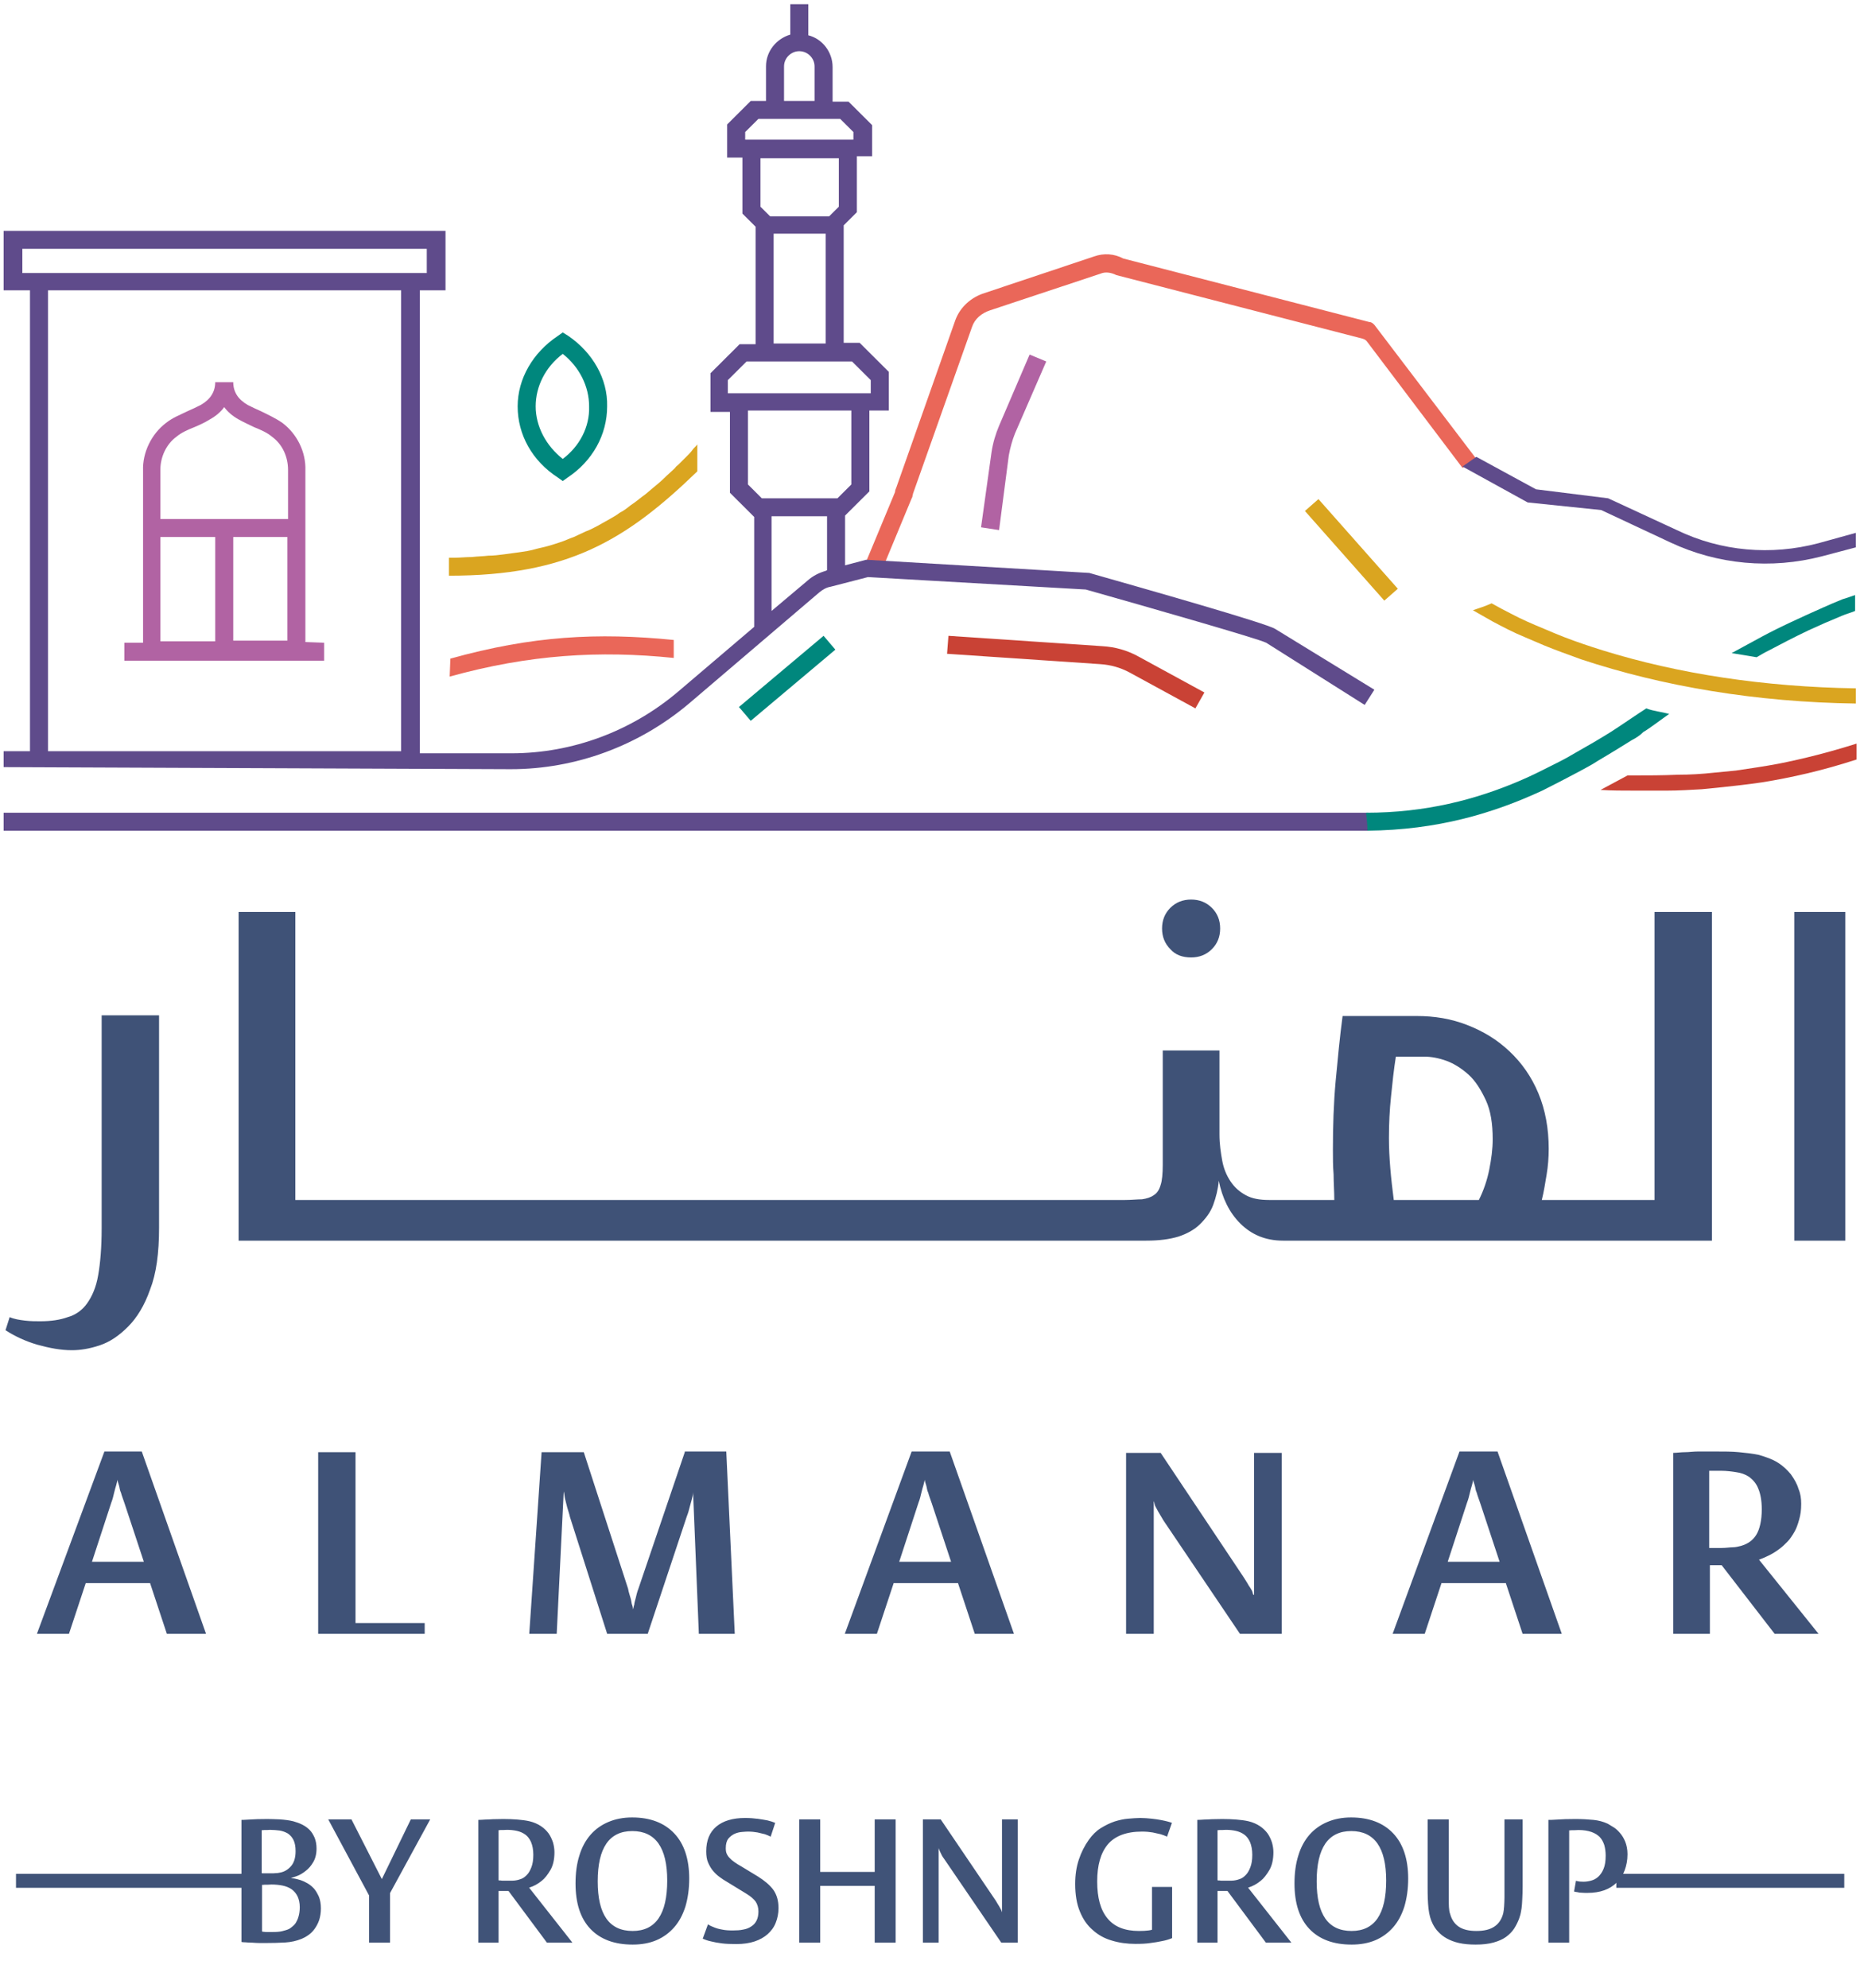 <svg width="211" height="225" viewBox="0 0 211 225" fill="none" xmlns="http://www.w3.org/2000/svg">
<rect x="1.811" y="212.088" width="25.804" height="1.582" fill="#405378"/>
<path d="M36.325 216.005C36.325 216.519 36.246 216.954 36.127 217.329C35.989 217.725 35.811 218.041 35.613 218.318C35.416 218.594 35.178 218.832 34.921 219.01C34.645 219.207 34.388 219.346 34.151 219.444C33.557 219.682 32.945 219.82 32.273 219.86C31.601 219.899 30.869 219.919 30.078 219.919C29.881 219.919 29.663 219.919 29.387 219.919C29.11 219.919 28.833 219.899 28.556 219.879C28.28 219.879 28.043 219.86 27.805 219.84C27.568 219.84 27.41 219.82 27.331 219.8V205.983C27.37 205.983 27.667 205.983 28.22 205.944C28.754 205.904 29.426 205.884 30.256 205.884C30.632 205.884 31.106 205.904 31.66 205.924C32.213 205.963 32.727 206.023 33.202 206.141C33.557 206.24 33.894 206.359 34.21 206.517C34.526 206.675 34.803 206.873 35.04 207.11C35.277 207.347 35.455 207.644 35.613 207.999C35.752 208.355 35.831 208.75 35.831 209.225C35.831 209.857 35.692 210.371 35.455 210.767C35.218 211.182 34.921 211.518 34.605 211.755C34.289 212.012 33.953 212.21 33.637 212.328C33.32 212.447 33.083 212.526 32.925 212.565C33.004 212.585 33.142 212.605 33.34 212.625C33.538 212.664 33.775 212.724 34.032 212.803C34.269 212.882 34.526 213 34.803 213.158C35.08 213.317 35.317 213.514 35.554 213.771C35.771 214.028 35.949 214.345 36.107 214.7C36.246 215.056 36.325 215.491 36.325 216.005ZM33.459 209.521C33.459 209.007 33.38 208.573 33.221 208.256C33.063 207.94 32.846 207.703 32.589 207.525C32.312 207.367 32.016 207.248 31.66 207.189C31.304 207.149 30.948 207.11 30.573 207.11C30.434 207.11 30.316 207.13 30.217 207.13C30.098 207.13 29.999 207.13 29.92 207.13C29.802 207.149 29.703 207.149 29.624 207.149V212.012C29.663 212.032 29.742 212.032 29.861 212.032H30.77C30.869 212.032 31.008 212.032 31.186 212.012C31.363 212.012 31.521 211.992 31.68 211.953C32.154 211.874 32.569 211.636 32.925 211.241C33.281 210.846 33.459 210.273 33.459 209.521ZM33.933 215.867C33.933 215.372 33.834 214.957 33.676 214.621C33.518 214.305 33.281 214.028 33.004 213.831C32.708 213.633 32.371 213.495 31.976 213.415C31.581 213.336 31.166 213.297 30.731 213.297C30.573 213.297 30.434 213.317 30.316 213.317C30.197 213.317 30.078 213.317 29.98 213.317C29.861 213.336 29.742 213.336 29.663 213.336V218.614C29.703 218.634 29.782 218.654 29.901 218.654C29.98 218.673 30.098 218.673 30.256 218.673H30.849C31.284 218.673 31.64 218.654 31.956 218.575C32.253 218.496 32.49 218.436 32.648 218.357C32.767 218.318 32.885 218.219 33.044 218.1C33.202 217.982 33.34 217.843 33.478 217.646C33.597 217.448 33.716 217.211 33.795 216.914C33.874 216.637 33.933 216.282 33.933 215.867ZM44.153 214.265V219.879H41.781V214.542L37.155 205.924H39.784L43.224 212.684L46.505 205.924H48.699L44.153 214.265ZM61.912 219.879L57.563 214.028H56.437V219.879H54.144V205.983C54.381 205.983 54.638 205.963 54.934 205.944C55.172 205.944 55.468 205.924 55.824 205.904C56.16 205.904 56.535 205.884 56.97 205.884C57.544 205.884 58.077 205.904 58.572 205.944C59.066 205.983 59.52 206.042 59.955 206.141C60.449 206.26 60.884 206.457 61.24 206.695C61.596 206.932 61.873 207.209 62.11 207.525C62.327 207.841 62.485 208.197 62.604 208.553C62.703 208.909 62.762 209.284 62.762 209.64C62.762 210.47 62.604 211.142 62.307 211.656C61.991 212.19 61.675 212.605 61.319 212.882C60.884 213.238 60.41 213.495 59.896 213.653L64.798 219.879H61.912ZM60.37 209.936C60.37 209.343 60.272 208.869 60.113 208.493C59.955 208.138 59.738 207.841 59.461 207.644C59.184 207.446 58.868 207.307 58.512 207.228C58.156 207.149 57.781 207.11 57.405 207.11C57.208 207.11 57.069 207.13 56.951 207.13C56.832 207.13 56.733 207.13 56.654 207.13C56.555 207.149 56.476 207.149 56.437 207.149V212.822C56.496 212.842 56.575 212.842 56.674 212.842C56.753 212.862 56.852 212.862 56.97 212.862H57.366C57.623 212.862 57.84 212.862 58.018 212.862C58.176 212.862 58.354 212.842 58.532 212.803C58.651 212.783 58.828 212.724 59.046 212.645C59.244 212.565 59.461 212.407 59.659 212.19C59.856 211.992 60.014 211.696 60.153 211.34C60.291 210.984 60.37 210.529 60.37 209.936ZM78.017 212.625C78.017 213.811 77.859 214.878 77.582 215.807C77.286 216.736 76.871 217.507 76.317 218.14C75.764 218.772 75.092 219.266 74.301 219.603C73.51 219.939 72.601 220.097 71.613 220.097C69.557 220.097 67.956 219.504 66.829 218.318C65.703 217.132 65.149 215.412 65.149 213.178C65.149 211.992 65.287 210.945 65.584 210.016C65.861 209.086 66.296 208.296 66.849 207.663C67.402 207.031 68.075 206.556 68.865 206.22C69.656 205.884 70.545 205.706 71.553 205.706C73.609 205.706 75.191 206.319 76.317 207.505C77.444 208.691 78.017 210.411 78.017 212.625ZM75.527 212.842C75.527 209.126 74.202 207.248 71.573 207.248C68.964 207.248 67.659 209.146 67.659 212.941C67.659 216.697 68.964 218.555 71.613 218.555C74.222 218.555 75.527 216.657 75.527 212.842ZM88.126 215.965C88.126 216.578 88.007 217.132 87.81 217.626C87.612 218.14 87.296 218.555 86.901 218.911C86.505 219.266 86.011 219.543 85.418 219.741C84.825 219.939 84.133 220.037 83.362 220.037C82.73 220.037 82.176 220.018 81.702 219.958C81.227 219.899 80.832 219.82 80.516 219.741C80.121 219.662 79.804 219.543 79.547 219.425L80.14 217.804C80.338 217.942 80.595 218.061 80.872 218.16C81.109 218.258 81.386 218.337 81.741 218.397C82.097 218.476 82.493 218.496 82.967 218.496C83.382 218.496 83.777 218.476 84.133 218.397C84.489 218.337 84.785 218.219 85.043 218.041C85.299 217.883 85.497 217.665 85.635 217.389C85.774 217.112 85.853 216.776 85.853 216.341C85.853 215.906 85.734 215.531 85.537 215.234C85.319 214.938 84.983 214.641 84.528 214.364L82.236 212.961C81.998 212.822 81.741 212.664 81.484 212.467C81.208 212.269 80.971 212.052 80.733 211.775C80.496 211.498 80.318 211.182 80.16 210.826C80.002 210.47 79.943 210.035 79.943 209.541C79.943 208.316 80.318 207.387 81.089 206.734C81.84 206.102 82.927 205.766 84.331 205.766C84.884 205.766 85.379 205.805 85.813 205.864C86.228 205.924 86.584 205.983 86.881 206.042C87.217 206.121 87.513 206.22 87.751 206.319L87.237 207.881C87.039 207.782 86.822 207.683 86.584 207.604C86.347 207.545 86.07 207.485 85.754 207.406C85.438 207.347 85.062 207.307 84.647 207.307C84.489 207.307 84.291 207.327 84.015 207.347C83.738 207.367 83.461 207.426 83.184 207.545C82.908 207.663 82.651 207.861 82.453 208.098C82.255 208.355 82.156 208.711 82.156 209.166C82.156 209.403 82.176 209.62 82.255 209.798C82.334 209.976 82.433 210.134 82.591 210.292C82.73 210.45 82.908 210.609 83.145 210.767C83.362 210.925 83.619 211.083 83.936 211.261L85.794 212.388C86.545 212.862 87.138 213.356 87.533 213.89C87.928 214.443 88.126 215.135 88.126 215.965ZM99.013 219.879V213.455H92.845V219.879H90.473V205.924H92.845V211.874H99.013V205.924H101.385V219.879H99.013ZM113.344 219.879L106.939 210.49C106.781 210.273 106.643 210.075 106.564 209.897L106.366 209.482C106.307 209.363 106.267 209.245 106.248 209.166V219.879H104.468V205.924H106.485L112.711 215.115C112.869 215.392 113.008 215.61 113.107 215.768C113.186 215.926 113.265 216.064 113.324 216.163C113.364 216.282 113.403 216.381 113.423 216.44V205.924H115.202V219.879H113.344ZM132.68 219.365C132.343 219.504 131.968 219.622 131.533 219.701C131.157 219.78 130.723 219.86 130.228 219.919C129.714 219.998 129.161 220.018 128.528 220.018C127.58 220.018 126.69 219.899 125.86 219.642C125.03 219.405 124.318 219.01 123.705 218.456C123.073 217.922 122.598 217.23 122.243 216.361C121.887 215.511 121.709 214.463 121.709 213.238C121.709 212.21 121.847 211.3 122.124 210.47C122.401 209.64 122.776 208.909 123.251 208.237C123.646 207.683 124.101 207.228 124.615 206.912C125.129 206.596 125.642 206.339 126.176 206.161C126.69 206.003 127.204 205.884 127.718 205.845C128.232 205.805 128.687 205.766 129.082 205.766C129.517 205.766 129.952 205.805 130.347 205.845C130.742 205.884 131.118 205.944 131.434 206.003C131.75 206.062 132.007 206.121 132.225 206.181C132.423 206.24 132.581 206.28 132.66 206.319L132.106 207.881C131.889 207.782 131.652 207.683 131.375 207.604C131.138 207.545 130.841 207.485 130.485 207.406C130.13 207.347 129.734 207.307 129.28 207.307C127.501 207.307 126.216 207.802 125.405 208.75C124.595 209.719 124.199 211.122 124.199 212.941C124.199 214.799 124.575 216.183 125.366 217.132C126.137 218.08 127.323 218.555 128.924 218.555C129.378 218.555 129.734 218.535 130.011 218.496C130.149 218.476 130.288 218.456 130.406 218.417V213.574H132.68V219.365ZM143.297 219.879L138.948 214.028H137.821V219.879H135.528V205.983C135.765 205.983 136.022 205.963 136.319 205.944C136.556 205.944 136.853 205.924 137.208 205.904C137.544 205.904 137.92 205.884 138.355 205.884C138.928 205.884 139.462 205.904 139.956 205.944C140.45 205.983 140.905 206.042 141.34 206.141C141.834 206.26 142.269 206.457 142.624 206.695C142.98 206.932 143.257 207.209 143.494 207.525C143.712 207.841 143.87 208.197 143.988 208.553C144.087 208.909 144.147 209.284 144.147 209.64C144.147 210.47 143.988 211.142 143.692 211.656C143.376 212.19 143.059 212.605 142.704 212.882C142.269 213.238 141.794 213.495 141.28 213.653L146.183 219.879H143.297ZM141.755 209.936C141.755 209.343 141.656 208.869 141.498 208.493C141.34 208.138 141.122 207.841 140.845 207.644C140.569 207.446 140.252 207.307 139.897 207.228C139.541 207.149 139.165 207.11 138.79 207.11C138.592 207.11 138.454 207.13 138.335 207.13C138.216 207.13 138.118 207.13 138.039 207.13C137.94 207.149 137.861 207.149 137.821 207.149V212.822C137.88 212.842 137.959 212.842 138.058 212.842C138.137 212.862 138.236 212.862 138.355 212.862H138.75C139.007 212.862 139.225 212.862 139.402 212.862C139.561 212.862 139.739 212.842 139.916 212.803C140.035 212.783 140.213 212.724 140.43 212.645C140.628 212.565 140.845 212.407 141.043 212.19C141.241 211.992 141.399 211.696 141.537 211.34C141.676 210.984 141.755 210.529 141.755 209.936ZM159.402 212.625C159.402 213.811 159.244 214.878 158.967 215.807C158.67 216.736 158.255 217.507 157.702 218.14C157.148 218.772 156.476 219.266 155.686 219.603C154.895 219.939 153.986 220.097 152.997 220.097C150.941 220.097 149.34 219.504 148.214 218.318C147.087 217.132 146.533 215.412 146.533 213.178C146.533 211.992 146.672 210.945 146.968 210.016C147.245 209.086 147.68 208.296 148.233 207.663C148.787 207.031 149.459 206.556 150.25 206.22C151.04 205.884 151.93 205.706 152.938 205.706C154.994 205.706 156.575 206.319 157.702 207.505C158.828 208.691 159.402 210.411 159.402 212.625ZM156.911 212.842C156.911 209.126 155.587 207.248 152.958 207.248C150.348 207.248 149.044 209.146 149.044 212.941C149.044 216.697 150.348 218.555 152.997 218.555C155.606 218.555 156.911 216.657 156.911 212.842ZM172.357 213.514C172.357 214.068 172.337 214.562 172.317 214.957C172.298 215.353 172.278 215.708 172.238 215.985C172.199 216.282 172.14 216.519 172.1 216.717C172.041 216.914 171.981 217.092 171.942 217.211C171.784 217.606 171.606 217.962 171.388 218.298C171.151 218.654 170.855 218.95 170.479 219.227C170.104 219.504 169.629 219.701 169.076 219.86C168.522 220.018 167.83 220.097 167.04 220.097C166.328 220.097 165.696 220.037 165.162 219.919C164.628 219.8 164.173 219.622 163.778 219.405C163.383 219.187 163.066 218.93 162.81 218.654C162.533 218.377 162.335 218.061 162.177 217.744C161.94 217.29 161.782 216.717 161.703 216.025C161.624 215.333 161.604 214.542 161.604 213.633V205.924H163.996V214.839C163.996 215.194 163.996 215.531 164.015 215.847C164.035 216.163 164.075 216.44 164.154 216.637C164.332 217.29 164.668 217.764 165.142 218.08C165.616 218.397 166.289 218.555 167.119 218.555C167.988 218.555 168.661 218.397 169.155 218.061C169.649 217.744 169.985 217.23 170.163 216.558C170.202 216.361 170.242 216.104 170.262 215.768C170.281 215.451 170.301 215.115 170.301 214.76V205.924H172.357V213.514ZM184.229 209.877C184.229 210.549 184.11 211.142 183.913 211.676C183.715 212.229 183.418 212.684 183.023 213.06C182.628 213.455 182.153 213.752 181.6 213.949C181.046 214.147 180.414 214.246 179.702 214.246C179.445 214.246 179.228 214.246 179.05 214.226C178.852 214.226 178.694 214.206 178.576 214.167C178.417 214.147 178.299 214.127 178.18 214.088L178.398 212.862C178.437 212.902 178.516 212.921 178.595 212.921C178.714 212.961 178.931 212.981 179.248 212.981C179.524 212.981 179.801 212.941 180.098 212.862C180.394 212.783 180.671 212.645 180.908 212.427C181.145 212.21 181.363 211.913 181.521 211.518C181.679 211.142 181.758 210.648 181.758 210.016C181.758 209.581 181.699 209.185 181.6 208.83C181.481 208.474 181.323 208.177 181.086 207.92C180.849 207.683 180.532 207.485 180.137 207.347C179.742 207.209 179.248 207.13 178.694 207.13C178.536 207.13 178.378 207.149 178.259 207.149C178.141 207.149 178.022 207.149 177.923 207.149C177.805 207.169 177.706 207.169 177.627 207.169V219.879H175.274V205.983C175.452 205.983 175.788 205.983 176.302 205.944C176.816 205.904 177.488 205.884 178.338 205.884C179.109 205.884 179.781 205.924 180.374 205.983C180.948 206.042 181.481 206.181 181.995 206.418C182.173 206.517 182.391 206.655 182.648 206.813C182.905 206.971 183.142 207.189 183.379 207.466C183.616 207.742 183.814 208.059 183.972 208.454C184.13 208.849 184.229 209.324 184.229 209.877Z" fill="#405378"/>
<rect x="182.963" y="212.088" width="25.804" height="1.582" fill="#405378"/>
<path d="M149.245 56.49L147.714 57.835L156.7 67.982L158.231 66.637L149.245 56.49Z" fill="#DAA520"/>
<path d="M83.647 80.022L84.981 81.586L94.561 73.53L93.227 71.965L83.647 80.022Z" fill="#00877D"/>
<path d="M114.193 51.551C114.35 50.69 114.585 49.83 114.899 49.048L118.433 40.913L116.549 40.131L113.093 48.188C112.701 49.126 112.387 50.143 112.23 51.238L111.052 59.685L113.093 59.998L114.193 51.551Z" fill="#B163A3"/>
<path d="M124.794 73.139L107.361 71.965L107.204 73.999L124.558 75.172C125.736 75.25 126.835 75.563 127.856 76.111L135.316 80.178L136.337 78.379L128.877 74.312C127.621 73.608 126.207 73.217 124.794 73.139Z" fill="#C94235"/>
<path d="M50.902 76.579L50.981 74.546C60.247 71.965 67.628 71.574 76.266 72.434V74.468C67.864 73.607 59.933 74.076 50.902 76.579Z" fill="#EA6759"/>
<path d="M154.869 91.988H0.41V94.022H154.869V91.988Z" fill="#5F4B8B"/>
<path d="M34.569 72.669V53.272C34.648 51.16 33.627 49.126 31.978 47.874C31.193 47.327 30.329 46.936 29.544 46.545C28.994 46.31 28.523 46.076 28.052 45.841C26.952 45.215 26.403 44.355 26.403 43.26H24.361C24.361 44.355 23.811 45.215 22.712 45.841C22.241 46.076 21.77 46.31 21.22 46.545C20.435 46.936 19.571 47.249 18.786 47.874C17.137 49.126 16.116 51.238 16.194 53.272V72.747H14.074V74.781H36.69V72.747L34.569 72.669ZM26.403 60.78H32.528V72.513H26.403V60.78ZM24.361 72.591H18.157V60.78H24.361V72.591ZM19.964 49.439C20.513 48.97 21.22 48.657 22.005 48.344C22.555 48.109 23.105 47.874 23.733 47.483C24.439 47.092 24.989 46.623 25.382 46.076C25.774 46.623 26.324 47.092 27.031 47.483C27.581 47.796 28.13 48.031 28.758 48.344C29.544 48.657 30.25 48.97 30.8 49.439C31.978 50.299 32.606 51.707 32.606 53.193V58.747H18.157V53.115C18.157 51.785 18.786 50.299 19.964 49.439Z" fill="#B163A3"/>
<path d="M184.709 83.776C183.453 84.558 182.196 85.34 180.861 86.122C180.154 86.592 179.369 86.983 178.662 87.374C177.328 88.078 175.993 88.782 174.579 89.486C169.004 92.067 162.722 93.944 154.791 94.022C154.791 93.318 154.712 92.693 154.634 91.989C161.387 91.989 167.041 90.502 171.988 88.391C173.48 87.765 174.815 87.061 176.228 86.357C177.013 85.966 177.72 85.575 178.505 85.106C179.762 84.402 181.097 83.62 182.353 82.837C183.217 82.29 185.494 80.725 186.358 80.178C187.143 80.491 188.086 80.569 188.949 80.804C188.478 81.117 186.515 82.603 186.044 82.837C185.651 83.228 185.18 83.541 184.709 83.776Z" fill="#00877D"/>
<path d="M77.678 51.707C77.364 52.02 77.128 52.255 76.814 52.568C76.657 52.724 76.5 52.802 76.421 52.959C76.029 53.35 75.558 53.741 75.165 54.132C74.772 54.523 74.38 54.836 73.909 55.227C73.516 55.54 73.123 55.931 72.652 56.244C72.26 56.557 71.867 56.869 71.396 57.182C71.003 57.495 70.611 57.808 70.139 58.043C69.747 58.355 69.276 58.59 68.883 58.825C68.49 59.059 68.019 59.294 67.627 59.529C67.156 59.763 66.763 59.998 66.292 60.154C65.821 60.389 65.428 60.546 64.957 60.78C64.486 60.937 64.014 61.171 63.543 61.328C63.072 61.484 62.601 61.641 62.051 61.797C61.502 61.953 61.031 62.032 60.481 62.188C59.931 62.345 59.382 62.423 58.832 62.501C58.282 62.579 57.733 62.657 57.104 62.736C56.476 62.814 55.926 62.892 55.298 62.892C54.67 62.97 54.042 62.97 53.414 63.048C52.707 63.048 52.079 63.127 51.372 63.127C51.293 63.127 50.822 63.127 50.822 63.127V65.16C64.25 65.16 70.846 61.171 78.934 53.35V50.299C78.777 50.534 78.542 50.69 78.385 50.925C78.228 51.16 77.913 51.472 77.678 51.707Z" fill="#DAA520"/>
<path d="M181.412 73.608C179.92 73.138 178.506 72.669 177.093 72.122C176.308 71.809 175.522 71.496 174.816 71.183C173.481 70.636 172.224 70.088 171.046 69.462C170.261 69.071 169.554 68.68 168.848 68.289C168.141 68.602 167.434 68.837 166.728 69.071C167.434 69.462 168.22 69.932 168.926 70.323C170.104 70.948 171.282 71.574 172.617 72.122C173.324 72.434 174.109 72.747 174.816 73.06C176.151 73.608 177.485 74.077 178.977 74.625C188.165 77.675 198.766 79.474 210.073 79.63V77.91C199.708 77.753 189.971 76.267 181.412 73.608Z" fill="#DAA520"/>
<path d="M208.58 67.82C207.794 68.132 207.088 68.445 206.381 68.758C205.125 69.306 203.947 69.853 202.769 70.401C201.591 70.948 200.492 71.496 199.471 72.043C198.293 72.669 197.194 73.295 196.016 73.921L198.843 74.39C199.392 74.077 199.628 73.921 200.256 73.608C201.591 72.904 203.083 72.121 204.732 71.339C205.91 70.792 207.166 70.244 208.501 69.697C209.051 69.462 209.443 69.384 209.993 69.149V67.35C209.522 67.507 209.129 67.663 208.58 67.82Z" fill="#00877D"/>
<path d="M201.356 86.435C199.707 86.748 198.058 86.983 196.487 87.217C195.623 87.296 194.838 87.374 194.053 87.452C192.639 87.608 191.305 87.686 189.97 87.686C188.164 87.765 186.515 87.765 184.944 87.765C184.63 87.765 184.394 87.765 184.237 87.765L181.175 89.407C182.431 89.486 183.688 89.486 185.023 89.486C186.2 89.486 187.378 89.486 188.713 89.486C189.97 89.486 191.305 89.407 192.639 89.329C193.425 89.251 194.21 89.173 194.995 89.094C196.409 88.938 197.901 88.782 199.471 88.547C202.848 87.999 206.303 87.217 210.151 85.966V84.167C206.931 85.184 204.104 85.888 201.356 86.435Z" fill="#C94235"/>
<path d="M64.329 38.019L63.701 37.628L63.151 38.019C60.324 39.896 58.597 42.869 58.597 45.997C58.597 49.204 60.246 52.176 63.151 54.053L63.701 54.445L64.251 54.053C67.077 52.176 68.726 49.204 68.726 45.997C68.805 42.869 67.077 39.896 64.329 38.019ZM63.701 51.942C61.816 50.456 60.638 48.266 60.638 45.997C60.638 43.729 61.738 41.539 63.701 40.053C65.585 41.539 66.685 43.729 66.685 45.997C66.763 48.344 65.585 50.534 63.701 51.942Z" fill="#00877D"/>
<path d="M155.576 36.768C155.419 36.611 155.262 36.455 155.026 36.455L127.15 29.259C126.129 28.711 124.951 28.633 123.852 29.024L111.445 33.17C109.953 33.639 108.697 34.734 108.147 36.22L101.472 55.148C101.394 55.305 101.315 55.54 101.315 55.696L98.096 63.44L100.216 63.596L103.2 56.4L103.278 56.244C103.278 56.087 103.357 55.931 103.357 55.852L110.032 37.002C110.346 36.064 111.131 35.438 112.073 35.125L124.559 30.98C125.108 30.745 125.737 30.823 126.365 31.136L154.241 38.332C154.477 38.41 154.634 38.489 154.791 38.723L165.549 52.959L167.119 51.942L155.576 36.768Z" fill="#EA6759"/>
<path d="M144.347 71.183C143.404 70.557 129.348 66.568 123.302 64.847L98.174 63.361H98.017L95.661 63.987V58.355L98.41 55.618V46.467H100.608V42.086L97.31 38.801H95.504V25.505L96.996 24.018V17.683H98.724V14.163L96.054 11.504H94.248V7.593C94.248 5.872 93.07 4.386 91.499 3.995V0.475H89.458V3.917C87.887 4.386 86.709 5.794 86.709 7.515V11.426H84.982L82.312 14.085V17.839H84.04V24.175L85.531 25.661V38.958H83.725L80.427 42.243V46.623H82.626V55.774L85.374 58.512V70.948L76.737 78.301C71.475 82.759 64.801 85.262 57.891 85.262H49.096H47.525V32.857H50.431V26.13H0.41V32.857H3.394V85.027H0.567H0.41V86.826L57.812 87.061C65.193 87.061 72.339 84.401 77.993 79.63L92.756 67.037C93.148 66.725 93.541 66.49 94.012 66.412L98.252 65.317L122.909 66.725C130.369 68.836 142.384 72.278 143.326 72.747L154.477 79.787L155.576 78.066L144.347 71.183ZM2.53 28.164H48.31V30.901H2.53V28.164ZM5.436 32.857H45.405V85.027H5.436V32.857ZM88.751 7.515C88.751 6.576 89.536 5.794 90.478 5.794C91.421 5.794 92.206 6.576 92.206 7.515V11.426H88.751V7.515ZM84.354 15.884V14.945L85.846 13.459H95.112L96.603 14.945V15.806H84.354V15.884ZM87.18 24.488L86.081 23.393V17.918H94.954V23.393L93.855 24.488H87.18ZM93.463 38.88H87.573V26.443H93.463V38.88ZM82.39 44.511V43.025L84.511 40.913H96.446L98.567 43.025V44.511H82.39ZM93.62 64.534L93.463 64.613C92.677 64.847 92.049 65.16 91.421 65.708L87.338 69.149V58.434H93.62V64.534ZM86.238 56.4L84.668 54.836V46.467H96.368V54.836L94.797 56.4H86.238Z" fill="#5F4B8B"/>
<path d="M205.832 61.484C200.493 62.892 194.839 62.423 189.813 59.998L182.039 56.4L173.872 55.383L167.119 51.707L165.549 52.802L172.93 56.869L181.254 57.73L189.106 61.406C194.446 63.909 200.493 64.456 206.225 62.97L210.073 61.953V60.311L205.832 61.484Z" fill="#5F4B8B"/>
<g clip-path="url(#clip0_11_1654)">
<path d="M8.14 152.823C9.079 152.823 10.097 152.667 11.272 152.277C12.446 151.887 13.464 151.185 14.482 150.171C15.5 149.157 16.361 147.753 16.988 145.959C17.692 144.166 18.006 141.826 18.006 138.94V114.919H11.507V139.018C11.507 141.202 11.35 142.996 11.115 144.322C10.88 145.725 10.411 146.739 9.862 147.519C9.314 148.299 8.531 148.845 7.67 149.079C6.809 149.391 5.791 149.547 4.538 149.547C4.068 149.547 3.442 149.547 2.815 149.469C2.189 149.391 1.641 149.313 1.093 149.079L0.623 150.561C1.719 151.263 2.894 151.809 4.225 152.199C5.634 152.589 6.887 152.823 8.14 152.823Z" fill="#3F5277"/>
<path d="M193.79 103.22H187.291V135.82H174.528C174.763 134.885 174.92 133.871 175.076 132.935C175.233 131.999 175.311 130.985 175.311 130.049C175.311 127.709 174.92 125.603 174.137 123.732C173.354 121.86 172.258 120.3 170.848 118.974C169.439 117.648 167.873 116.712 166.072 116.01C164.271 115.309 162.392 114.997 160.356 114.997H151.978C151.665 117.336 151.43 119.832 151.195 122.328C150.96 124.902 150.882 127.475 150.882 130.127C150.882 131.063 150.882 131.999 150.96 132.935C150.96 133.871 151.038 134.807 151.038 135.82H143.678C142.582 135.82 141.721 135.664 141.016 135.275C140.311 134.885 139.763 134.417 139.293 133.715C138.823 133.013 138.51 132.233 138.354 131.375C138.197 130.517 138.04 129.503 138.04 128.411V118.896H131.62V131.843C131.62 132.857 131.542 133.637 131.385 134.105C131.228 134.651 130.993 135.041 130.602 135.275C130.289 135.508 129.819 135.664 129.271 135.742C128.723 135.742 128.096 135.82 127.313 135.82H33.432V103.22H27.011V140.422H129.741C131.228 140.422 132.403 140.266 133.421 139.954C134.36 139.642 135.222 139.174 135.848 138.55C136.474 137.926 137.023 137.224 137.336 136.366C137.649 135.508 137.884 134.573 137.962 133.637C138.354 135.586 139.137 137.224 140.389 138.472C141.642 139.72 143.208 140.422 145.244 140.422H193.79V103.22ZM168.577 132.389C168.343 133.559 167.951 134.729 167.403 135.82H157.772C157.459 133.403 157.224 131.063 157.224 128.801C157.224 127.163 157.302 125.603 157.459 124.122C157.616 122.562 157.772 121.08 158.007 119.598H161.296C162 119.598 162.862 119.754 163.723 120.066C164.584 120.378 165.445 120.924 166.228 121.626C167.011 122.328 167.638 123.342 168.186 124.512C168.734 125.681 168.969 127.163 168.969 128.957C168.969 130.049 168.812 131.219 168.577 132.389Z" fill="#3F5277"/>
<path d="M209.529 103.22H203.108V140.422H209.529V103.22Z" fill="#3F5277"/>
<path d="M134.83 108.367C135.77 108.367 136.553 108.055 137.179 107.431C137.806 106.808 138.119 106.028 138.119 105.092C138.119 104.156 137.806 103.376 137.179 102.752C136.553 102.128 135.77 101.816 134.83 101.816C133.891 101.816 133.108 102.128 132.481 102.752C131.855 103.376 131.542 104.156 131.542 105.092C131.542 106.028 131.855 106.808 132.481 107.431C133.029 108.055 133.812 108.367 134.83 108.367Z" fill="#3F5277"/>
<path d="M11.82 164.287L3.677 186.281H7.357L9.706 179.184H16.988L19.337 186.281H23.8L16.048 164.287H11.82ZM10.411 176.766L12.603 170.059C12.76 169.669 12.838 169.279 12.916 168.967C12.995 168.655 13.073 168.343 13.151 168.109L13.308 167.485C13.308 167.641 13.386 167.875 13.464 168.109C13.543 168.343 13.543 168.655 13.699 168.967C13.778 169.279 13.934 169.669 14.091 170.137L16.283 176.766H10.411Z" fill="#3F5277"/>
<path d="M40.244 164.365H36.016V186.281H48.074V183.707H40.244V164.365Z" fill="#3F5277"/>
<path d="M77.515 164.365L72.269 179.808C72.112 180.198 72.034 180.588 71.956 180.9C71.877 181.212 71.799 181.446 71.799 181.602C71.721 181.836 71.721 181.992 71.642 182.148C71.642 182.07 71.642 181.914 71.564 181.68C71.486 181.524 71.486 181.29 71.407 180.978C71.329 180.666 71.173 180.276 71.094 179.808L66.083 164.365H61.307L59.819 186.281H62.951L63.812 168.811C63.891 169.045 63.891 169.357 63.969 169.669C64.047 169.981 64.126 170.293 64.204 170.605C64.282 170.917 64.439 171.307 64.517 171.697L69.137 186.203H72.895L77.75 171.619C77.906 171.229 77.985 170.917 78.063 170.605L78.298 169.747C78.376 169.435 78.454 169.201 78.454 168.889L79.159 186.203H83.231L82.213 164.287H77.515V164.365Z" fill="#3F5277"/>
<path d="M103.197 164.287L95.132 186.281H98.812L101.161 179.184H108.443L110.792 186.281H115.255L107.504 164.287H103.197ZM101.788 176.766L103.98 170.059C104.137 169.669 104.215 169.279 104.293 168.967C104.372 168.655 104.45 168.343 104.528 168.109L104.685 167.485C104.685 167.641 104.763 167.875 104.841 168.109C104.92 168.343 104.92 168.655 105.076 168.967C105.155 169.279 105.311 169.669 105.468 170.137L107.66 176.766H101.788Z" fill="#3F5277"/>
<path d="M141.876 180.51C141.798 180.354 141.798 180.198 141.72 180.042C141.641 179.886 141.485 179.652 141.328 179.418C141.172 179.106 140.937 178.794 140.702 178.404L131.384 164.444H127.469V186.359H130.601V169.903C130.679 170.059 130.679 170.215 130.758 170.449C130.914 170.761 131.227 171.307 131.697 172.087L141.328 186.359H145.087V164.444H141.955V180.51H141.876Z" fill="#3F5277"/>
<path d="M165.21 164.287L157.145 186.281H160.825L163.174 179.184H170.456L172.805 186.281H177.268L169.516 164.287H165.21ZM163.879 176.766L166.071 170.059C166.228 169.669 166.306 169.279 166.385 168.967C166.463 168.655 166.541 168.343 166.619 168.109L166.776 167.485C166.776 167.641 166.854 167.875 166.933 168.109C167.011 168.343 167.011 168.655 167.167 168.967C167.246 169.279 167.402 169.669 167.559 170.137L169.751 176.766H163.879Z" fill="#3F5277"/>
<path d="M201.464 175.284C201.777 175.05 202.012 174.816 202.325 174.504C202.638 174.192 202.873 173.802 203.108 173.412C203.343 173.023 203.5 172.555 203.656 172.009C203.813 171.463 203.891 170.917 203.891 170.215C203.891 169.591 203.813 169.045 203.578 168.499C203.421 167.953 203.108 167.407 202.717 166.861C202.325 166.393 201.855 165.925 201.229 165.535C200.602 165.145 199.898 164.911 199.115 164.677C198.41 164.521 197.627 164.443 196.844 164.365C196.061 164.287 195.122 164.287 194.104 164.287C193.399 164.287 192.773 164.287 192.224 164.287C191.676 164.287 191.207 164.365 190.737 164.365C190.267 164.365 189.797 164.443 189.406 164.443V186.281H193.556V177.156H194.887L201.934 186.281H206.945L199.115 176.532C199.976 176.22 200.759 175.83 201.464 175.284ZM197.079 174.972C196.766 175.05 196.453 175.128 196.139 175.128C195.826 175.128 195.356 175.206 194.887 175.206H194.339C194.182 175.206 194.025 175.206 193.869 175.206C193.712 175.206 193.634 175.206 193.477 175.206V166.471C193.556 166.471 193.634 166.471 193.79 166.471C193.869 166.471 194.025 166.471 194.182 166.471C194.339 166.471 194.573 166.471 194.887 166.471C195.435 166.471 196.061 166.549 196.531 166.627C197.079 166.705 197.549 166.861 198.019 167.173C198.41 167.485 198.802 167.875 199.036 168.499C199.271 169.045 199.428 169.825 199.428 170.839C199.428 172.087 199.193 173.101 198.802 173.724C198.41 174.348 197.862 174.738 197.079 174.972Z" fill="#3F5277"/>
</g>
<defs>
<clipPath id="clip0_11_1654">
<rect width="208.269" height="83.129" fill="white" transform="translate(0.611 101.789)"/>
</clipPath>
</defs>
</svg>
